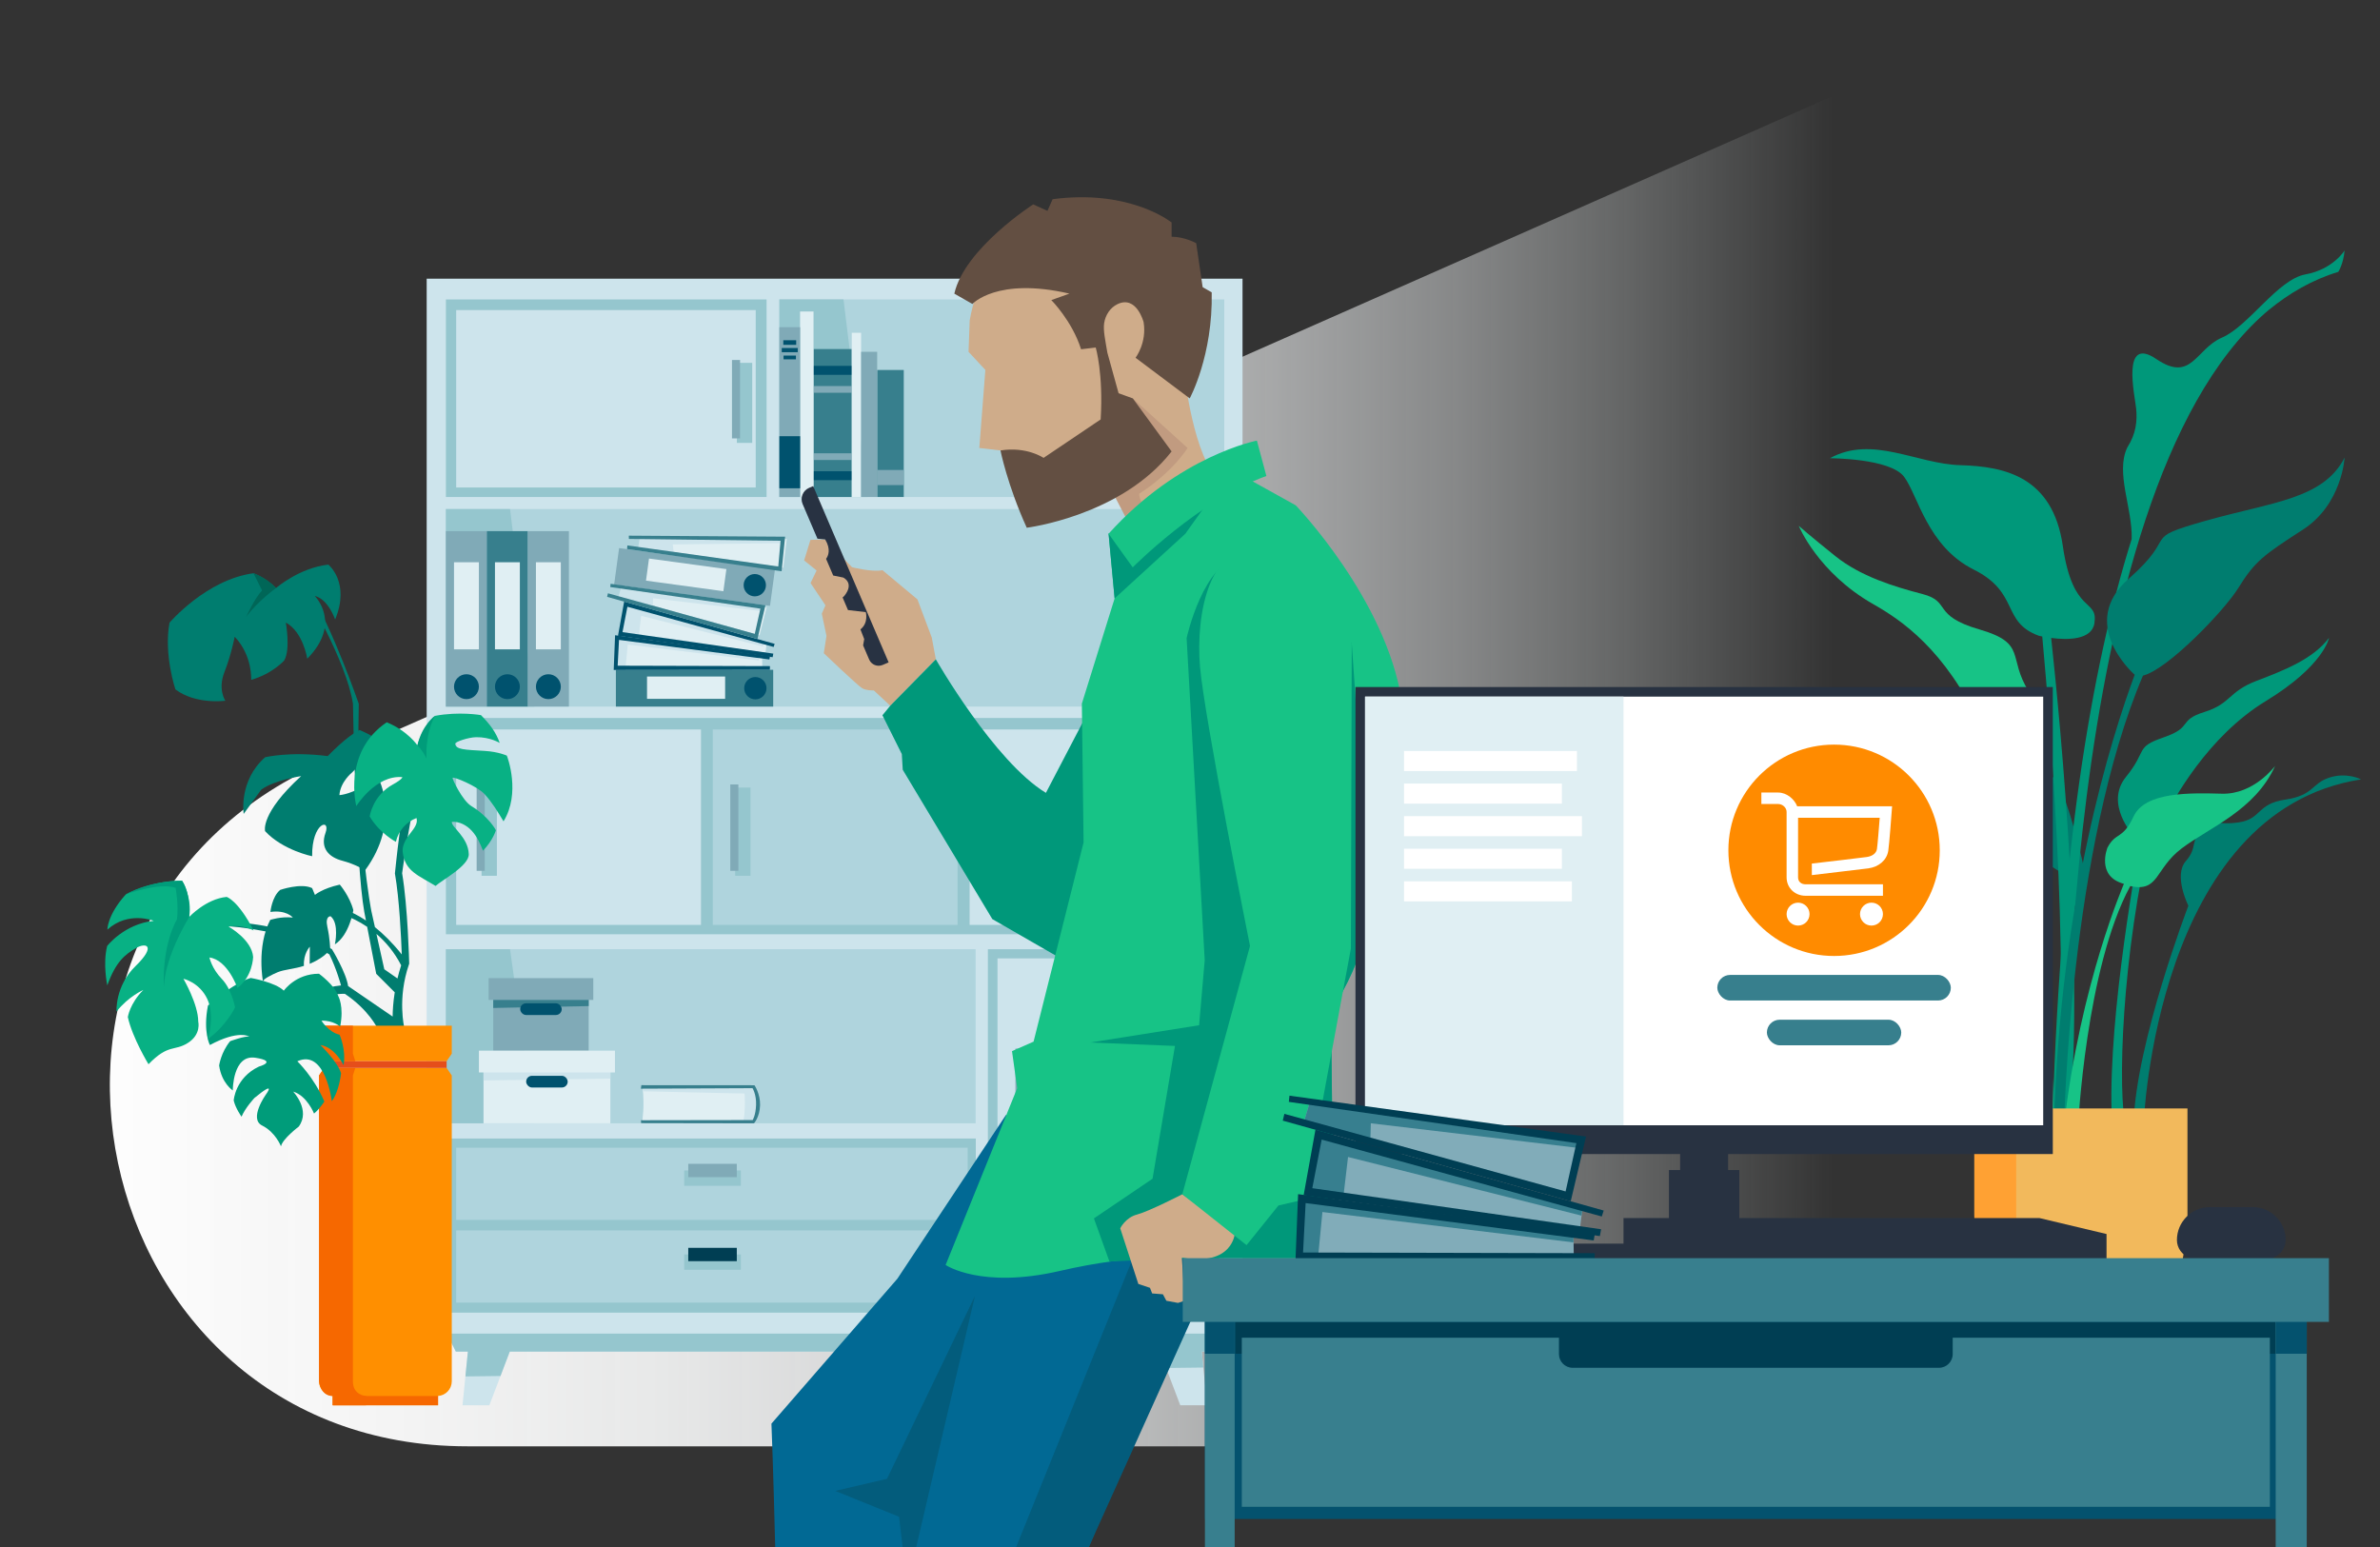 <?xml version="1.0" encoding="UTF-8" standalone="no"?>
<svg xmlns="http://www.w3.org/2000/svg" xmlns:xlink="http://www.w3.org/1999/xlink" viewBox="0 0 520 338">
  <rect x="0" y="0" width="520" height="338" fill="#333333" stroke="none"/>
  <defs>
    <style>.cls-1{fill:url(#Naamloos_verloop_2);}.cls-1,.cls-2,.cls-3,.cls-4,.cls-5,.cls-6,.cls-7,.cls-8,.cls-9,.cls-10,.cls-11,.cls-12,.cls-13,.cls-14,.cls-15,.cls-16,.cls-17,.cls-18,.cls-19,.cls-20,.cls-21,.cls-22,.cls-23,.cls-24,.cls-25,.cls-26,.cls-27,.cls-28,.cls-29,.cls-30,.cls-31,.cls-32,.cls-33{stroke-width:0px;}.cls-2{fill:#283242;}.cls-3{fill:#283241;}.cls-4{fill:#634f42;}.cls-5{fill:#95c6ce;}.cls-6{fill:#387f8e;}.cls-7{fill:#377f8f;}.cls-8{fill:#377f8d;}.cls-9{fill:#17c386;}.cls-10{fill:#08b184;}.cls-11{fill:#afd4dd;}.cls-12{fill:#e0eff3;}.cls-13{fill:#c19b80;}.cls-14{fill:#cfac8a;}.cls-15{fill:#cde4ec;}.cls-16{fill:#009c7a;}.cls-17{fill:#ff8b00;}.cls-18{fill:#ff8f00;}.cls-19{fill:#80aab7;}.cls-20{fill:#81acb9;}.cls-21{fill:#f2b95c;}.cls-22{fill:#ffa133;}.cls-23{fill:#e54e1b;}.cls-24{fill:#fff;}.cls-25{fill:#f66800;}.cls-26{fill:#016994;}.cls-27{fill:#00526e;}.cls-28{fill:#003e53;}.cls-29{fill:#04526e;}.cls-30{fill:#006657;}.cls-31{fill:#035c7c;}.cls-32{fill:#00987a;}.cls-33{fill:#007d6f;}</style>
    <linearGradient gradientTransform="translate(0 -3242) scale(1 -1)" gradientUnits="userSpaceOnUse" id="Naamloos_verloop_2" x1="-86.622" x2="400.547" y1="-3400" y2="-3400">
      <stop offset="0" stop-color="#fff"/>
      <stop offset=".226" stop-color="#fff" stop-opacity=".99"/>
      <stop offset=".363" stop-color="#fcfcfc" stop-opacity=".957"/>
      <stop offset=".475" stop-color="#fbfcfc" stop-opacity=".901"/>
      <stop offset=".574" stop-color="#f9fafb" stop-opacity=".821"/>
      <stop offset=".665" stop-color="#f7f9f9" stop-opacity=".718"/>
      <stop offset=".75" stop-color="#f5f7f8" stop-opacity=".591"/>
      <stop offset=".83" stop-color="#f2f5f6" stop-opacity=".44"/>
      <stop offset=".906" stop-color="#eef3f3" stop-opacity=".265"/>
      <stop offset=".976" stop-color="#eaf0f1" stop-opacity=".072"/>
      <stop offset="1" stop-color="#e9eff0" stop-opacity="0"/>
    </linearGradient>
  </defs>
  <g id="Neus">
    <path class="cls-1" d="M447.97,0L70.601,166.632c-77.169,34.075-52.848,149.368,31.51,149.368h417.889V0h-72.03Z"/>
  </g>
  <g id="Illustratie">
    <polygon class="cls-15" points="268.277 289.157 96.518 289.157 99.594 295.301 102.23 295.301 101.057 307.031 106.922 307.031 111.379 295.301 253.416 295.301 257.874 307.031 263.739 307.031 262.566 295.301 265.201 295.301 268.277 289.157"/>
    <polygon class="cls-5" points="262.566 295.301 265.201 295.301 268.277 289.157 96.518 289.157 99.594 295.301 102.23 295.301 101.687 300.73 109.351 300.638 111.379 295.301 253.416 295.301 254.779 298.886 262.914 298.788 262.566 295.301"/>
    <rect class="cls-15" height="230.486" width="178.253" x="93.224" y="60.89"/>
    <rect class="cls-11" height="38.037" width="115.738" x="97.427" y="207.393"/>
    <rect class="cls-5" height="38.037" width="115.738" x="97.462" y="248.754"/>
    <rect class="cls-11" height="15.773" width="111.754" x="99.673" y="250.758"/>
    <rect class="cls-11" height="15.773" width="111.754" x="99.673" y="268.835"/>
    <rect class="cls-5" height="3.351" width="12.369" x="149.494" y="274.08"/>
    <rect class="cls-5" height="3.351" width="12.369" x="149.494" y="255.729"/>
    <rect class="cls-19" height="2.912" width="10.602" x="150.378" y="254.281"/>
    <rect class="cls-28" height="2.912" width="10.602" x="150.378" y="272.637"/>
    <rect class="cls-5" height="79.398" width="51.645" x="215.842" y="207.393"/>
    <rect class="cls-15" height="75.211" width="47.39" x="217.943" y="209.397"/>
    <rect class="cls-5" height="38.262" width="3.351" x="222.923" y="230.466"/>
    <rect class="cls-19" height="37.474" width="1.765" x="221.854" y="229.104"/>
    <rect class="cls-5" height="47.254" width="170.061" x="97.427" y="156.869"/>
    <rect class="cls-15" height="42.695" width="53.484" x="99.673" y="159.381"/>
    <rect class="cls-15" height="42.695" width="53.484" x="211.849" y="159.381"/>
    <rect class="cls-11" height="42.695" width="53.484" x="155.737" y="159.381"/>
    <rect class="cls-5" height="19.27" width="3.351" x="105.212" y="172.078"/>
    <rect class="cls-19" height="18.873" width="1.765" x="104.143" y="171.393"/>
    <rect class="cls-5" height="19.27" width="3.351" x="160.624" y="172.078"/>
    <rect class="cls-19" height="18.873" width="1.765" x="159.556" y="171.393"/>
    <rect class="cls-5" height="19.27" width="3.351" x="217.039" y="172.078"/>
    <rect class="cls-19" height="18.873" width="1.765" x="215.971" y="171.393"/>
    <rect class="cls-11" height="43.162" width="170.061" x="97.427" y="111.22"/>
    <rect class="cls-11" height="43.162" width="97.204" x="170.284" y="65.424"/>
    <rect class="cls-5" height="43.162" width="70.064" x="97.427" y="65.424"/>
    <rect class="cls-15" height="38.758" width="65.444" x="99.673" y="67.748"/>
    <rect class="cls-5" height="17.493" width="3.351" x="160.999" y="79.275"/>
    <rect class="cls-19" height="17.133" width="1.765" x="159.93" y="78.652"/>
    <polygon class="cls-5" points="97.427 207.393 111.435 207.393 116.76 245.43 97.427 245.43 97.427 207.393"/>
    <polygon class="cls-5" points="97.427 111.22 111.435 111.22 116.76 154.383 97.427 154.383 97.427 111.22"/>
    <rect class="cls-19" height="38.337" width="8.972" x="97.427" y="116.046"/>
    <rect class="cls-12" height="19.032" width="5.438" x="99.194" y="122.843"/>
    <circle class="cls-27" cx="101.913" cy="150.032" r="2.719"/>
    <rect class="cls-8" height="38.337" width="8.972" x="106.377" y="116.046"/>
    <rect class="cls-12" height="19.032" width="5.438" x="108.144" y="122.843"/>
    <circle class="cls-27" cx="110.863" cy="150.032" r="2.719"/>
    <rect class="cls-19" height="38.337" width="8.972" x="115.327" y="116.046"/>
    <rect class="cls-12" height="19.032" width="5.438" x="117.094" y="122.843"/>
    <circle class="cls-27" cx="119.813" cy="150.032" r="2.719"/>
    <polygon class="cls-5" points="170.284 65.424 184.292 65.424 189.617 108.587 170.284 108.587 170.284 65.424"/>
    <path class="cls-12" d="M164.588,237.576s1.021,1.962.87,3.604-.806,3.753-.806,3.753l-24.339-.005s.572-3.042.076-7.376l24.199.023Z"/>
    <path class="cls-15" d="M162.436,244.928l2.216.005s.655-2.111.806-3.753-.87-3.604-.87-3.604l-24.199-.023c.034.3.064.593.088.88l22.201.49s.272,3.057-.242,6.006Z"/>
    <path class="cls-8" d="M164.739,245.43l-24.661-.04-.037-.634,24.409-.038s.663-1.021.744-3.315c.081-2.294-.776-3.647-.776-3.647l-24.392.108.103-.765,24.716.015s1.282,1.849,1.219,4.351c-.066,2.609-1.325,3.965-1.325,3.965Z"/>
    <rect class="cls-8" height="32.324" transform="translate(363.865 184.85) rotate(-180)" width="8.326" x="177.769" y="76.263"/>
    <rect class="cls-27" height="1.959" width="8.326" x="177.769" y="102.955"/>
    <rect class="cls-19" height="1.469" width="8.326" x="177.769" y="99.037"/>
    <rect class="cls-27" height="1.959" width="8.326" x="177.769" y="79.936"/>
    <rect class="cls-19" height="1.469" width="8.326" x="177.769" y="84.344"/>
    <rect class="cls-12" height="40.527" transform="translate(352.553 176.646) rotate(-180)" width="2.939" x="174.807" y="68.06"/>
    <rect class="cls-19" height="37.099" transform="translate(345.098 180.075) rotate(-180)" width="4.53" x="170.284" y="71.488"/>
    <rect class="cls-27" height="11.377" transform="translate(345.098 201.987) rotate(-180)" width="4.53" x="170.284" y="95.305"/>
    <rect class="cls-27" height="1.008" transform="translate(345.098 149.681) rotate(-180)" width="2.816" x="171.141" y="74.337"/>
    <rect class="cls-27" height=".918" transform="translate(345.098 152.985) rotate(-180)" width="3.49" x="170.804" y="76.033"/>
    <rect class="cls-27" height=".818" transform="translate(345.098 156.199) rotate(-180)" width="2.709" x="171.194" y="77.69"/>
    <rect class="cls-8" height="27.751" transform="translate(389.115 189.423) rotate(-180)" width="5.808" x="191.654" y="80.836"/>
    <rect class="cls-19" height="3.302" transform="translate(389.115 208.671) rotate(-180)" width="5.808" x="191.654" y="102.685"/>
    <rect class="cls-12" height="35.877" width="2.049" x="186.095" y="72.71"/>
    <rect class="cls-19" height="31.724" width="3.509" x="188.144" y="76.863"/>
    <rect class="cls-19" height="34.37" transform="translate(6.321 259.363) rotate(-82.226)" width="8.044" x="147.727" y="108.875"/>
    <rect class="cls-12" height="17.063" transform="translate(5.197 257.157) rotate(-82.226)" width="4.875" x="147.485" y="117.07"/>
    <circle class="cls-27" cx="164.912" cy="127.857" r="2.438"/>
    <rect class="cls-8" height="34.37" transform="translate(1.389 302.11) rotate(-90)" width="8.044" x="147.727" y="133.175"/>
    <rect class="cls-12" height="17.063" transform="translate(-.349 300.148) rotate(-90)" width="4.875" x="147.462" y="141.717"/>
    <circle class="cls-27" cx="165.034" cy="150.361" r="2.438"/>
    <polygon class="cls-12" points="135.365 139.327 166.508 143.219 166.545 145.648 135.225 145.671 135.365 139.327"/>
    <polygon class="cls-15" points="134.515 145.783 134.998 139.313 165.798 143.331 165.798 144.306 137.163 140.83 136.673 145.864 134.515 145.783"/>
    <polygon class="cls-27" points="168.231 143.384 134.389 138.79 134.087 146.373 168.201 146.332 168.233 145.538 134.952 145.447 135.247 139.809 168.11 144.086 168.231 143.384"/>
    <polygon class="cls-12" points="137.255 132.008 167.56 140.173 167.26 142.583 136.238 138.27 137.255 132.008"/>
    <polygon class="cls-15" points="135.528 138.383 136.902 132.042 166.85 140.285 166.715 141.25 140.088 134.552 139.545 139.153 135.528 138.383"/>
    <polygon class="cls-27" points="169.252 140.674 136.372 131.44 135.023 138.908 168.815 143.589 168.956 142.808 136.008 138.111 137.081 132.568 169.035 141.352 169.252 140.674"/>
    <polygon class="cls-12" points="167.517 132.673 136.475 128.046 135.786 130.376 165.946 138.82 167.517 132.673"/>
    <polygon class="cls-15" points="166.398 133.534 166.511 132.572 135.765 128.158 135.077 130.488 142.633 132.875 142.688 130.709 166.398 133.534"/>
    <polygon class="cls-8" points="133.408 127.555 167.239 132.231 165.49 139.616 132.644 130.401 132.827 129.629 164.906 138.492 166.138 132.982 133.336 128.263 133.408 127.555"/>
    <polygon class="cls-12" points="171.893 117.756 140.512 117.216 140.133 119.615 171.137 124.056 171.893 117.756"/>
    <polygon class="cls-15" points="170.874 118.664 170.861 117.695 139.802 117.328 139.423 119.727 147.227 121.109 146.999 118.955 170.874 118.664"/>
    <polygon class="cls-8" points="137.387 117.037 171.538 117.263 170.767 124.813 137 119.959 137.081 119.169 170.041 123.774 170.544 118.151 137.407 117.748 137.387 117.037"/>
    <rect class="cls-19" height="14.312" width="20.854" x="107.766" y="215.276"/>
    <polygon class="cls-8" points="128.62 219.816 107.766 220.227 107.766 215.276 128.62 215.276 128.62 219.816"/>
    <rect class="cls-19" height="4.764" width="22.865" x="106.761" y="213.712"/>
    <rect class="cls-27" height="2.558" rx="1.279" ry="1.279" width="9.076" x="113.655" y="219.208"/>
    <rect class="cls-12" height="14.312" width="27.71" x="105.643" y="231.117"/>
    <polygon class="cls-15" points="133.352 235.658 105.643 236.068 105.643 231.117 133.352 231.117 133.352 235.658"/>
    <rect class="cls-12" height="4.764" width="29.721" x="104.637" y="229.553"/>
    <rect class="cls-27" height="2.558" rx="1.279" ry="1.279" width="9.076" x="114.96" y="235.049"/>
    <path class="cls-32" d="M393.006,159.887s9.11,11.871,17.392,16.288c8.282,4.417,12.975,13.803,19.601,16.84,6.626,3.037,12.975,0,12.975,0l-.828-6.626s-4.969-2.485-5.797-4.969-2.209-7.178-11.319-7.73c-9.11-.552-22.361-5.245-32.024-13.803Z"/>
    <path class="cls-33" d="M448.771,246.02l-3.589.828c2.117-17.3-3.865-37.085-3.865-37.085-3.313-.828-3.589-2.945-6.073-6.258-2.485-3.313-4.693-5.521-13.527-5.797-8.834-.276-12.975-10.491-12.975-10.491,13.251,5.521,14.079.276,20.981,2.761,6.902,2.485,5.245,6.073,9.11,7.454,0,0,7.822,1.932,4.785,9.478l-1.012,2.301s6.073,25.122,6.165,36.809"/>
    <path class="cls-33" d="M416.195,163.2s6.902,2.209,13.251,2.209,16.564.828,19.601,4.969c3.037,4.141,6.35,19.601,6.35,19.601l-1.656,8.834-3.037-8.006s-9.386-4.969-13.803-12.699c-4.417-7.73-5.245-7.73-11.595-9.386-6.35-1.656-9.11-5.521-9.11-5.521Z"/>
    <path class="cls-32" d="M450.704,119.305c-2.209-15.184-12.699-17.392-22.362-17.668-9.662-.276-19.25-6.628-28.536-1.519,0,0,13.173,0,16.213,4.053,3.04,4.053,5.067,15.2,15.2,20.266,10.133,5.067,5.957,11.432,14.239,14.469,0,0,.278.068.749.161,1.876,20.373,6.855,81.441,2.116,110.101l3.013.331c4.89-29.578-1.193-91.668-3.179-110.114,3.403.44,8.881.54,9.448-3.238.828-5.521-4.693-1.656-6.902-16.84Z"/>
    <path class="cls-32" d="M503.709,59.951c-6.073,1.104-12.423,11.319-18.22,13.803-5.797,2.485-6.626,9.938-14.356,4.693-7.73-5.245-4.693,8.006-4.417,10.767s0,5.521-1.932,8.558c-2.64,5.521,1.184,13.336.959,20.001-8.834,28.102-15.873,69.727-17.418,131.395l3.013.331s-2.334-141.155,43.663-181.189c.077-.065.154-.13.231-.195.157-.135.315-.266.473-.398,4.492-3.681,9.54-6.61,15.183-8.317,0,0,1.104-1.656,1.38-4.693,0,0-2.485,4.141-8.558,5.245Z"/>
    <path class="cls-33" d="M481.899,113.784c-14.632,4.141-5.521,2.761-16.84,12.699-10.959,9.623.597,20.28,1.343,20.948-5.119,13.783-16.356,49.323-17.63,98.59l2.208-.276s1.202-60.409,17.227-98.13c5.364-1.304,17.712-14.097,20.871-19.199,3.589-5.797,5.521-7.178,14.08-12.699,8.558-5.521,9.11-15.736,9.11-15.736-4.693,9.11-15.736,9.662-30.367,13.803Z"/>
    <path class="cls-9" d="M393.006,114.888s4.141,10.214,16.288,17.116c12.147,6.902,38.373,25.674,35.889,114.844l3.589-.828s-.828-52.177-8.006-73.434c0,0-.552-3.865,2.209-5.797,2.761-1.932,4.969-8.282.276-15.736-4.693-7.454-.276-10.491-10.767-13.527-10.491-3.037-6.073-6.073-12.423-7.73-6.35-1.656-13.527-3.865-19.049-8.282-5.521-4.417-8.006-6.626-8.006-6.626Z"/>
    <path class="cls-32" d="M405.981,202.401s3.865,6.073,10.491,7.73c6.626,1.656,10.491,7.73,15.46,8.282,0,0,9.11,12.423,8.834,28.987h2.209s.092-14.263-9.57-29.355c0,0,3.681-.736,1.38-5.429s-5.521-4.141-9.938-4.877-3.865.644-7.546-1.38c-3.681-2.024-6.258,0-11.319-3.957Z"/>
    <path class="cls-32" d="M493.034,148.752c-6.258,2.393-5.521,4.969-11.411,6.81-5.889,1.84-2.393,3.313-8.834,5.521-6.442,2.209-3.497,2.761-8.282,8.65-4.785,5.889,1.656,12.883,1.656,12.883l1.815-.825c-1.933,10.427-7.968,45.197-6.416,65.057l2.945-.368c-1.895-7.579-1.048-37.73,5.708-65.705l2.022-.919c2.577-5.153,10.123-18.957,22.821-26.686,12.699-7.73,13.804-13.803,13.804-13.803-3.497,4.601-9.57,6.994-15.828,9.386Z"/>
    <path class="cls-33" d="M466.164,245.376h2.209s2.577-68.097,47.484-75.09c0,0-3.129-1.656-6.994-.368s-3.313,3.865-9.57,4.785c-6.258.92-5.153,4.233-10.122,4.969-4.969.736-4.601-.92-7.73,1.472-3.129,2.393-1.104,3.865-3.865,6.994-2.761,3.129.552,9.754.552,9.754,0,0-11.411,29.815-11.963,47.484Z"/>
    <path class="cls-9" d="M485.488,173.414c-6.994-.184-16.81-.448-19.325,4.969-2.393,5.153-3.865,3.313-5.705,6.81,0,0-2.577,6.258,3.589,7.914.033.009-9.478,21.613-13.067,52.637l3.037.552s1.695-34.789,11.418-52.7c6.344,1.394,5.32-3.75,11.22-8.219,6.073-4.601,16.012-8.282,20.429-18.036,0,0-4.601,6.257-11.595,6.073Z"/>
    <path class="cls-21" d="M431.372,242.176v23.281c0,12.472,6.685,26.607,6.685,41.574h33.193c0-14.967,6.685-29.102,6.685-41.574v-23.281h-46.563Z"/>
    <path class="cls-22" d="M440.518,242.176v23.281c0,12.472,6.685,26.607,6.685,41.574h-9.146c0-14.967-6.685-29.102-6.685-41.574v-23.281h9.146Z"/>
    <path class="cls-14" d="M211.869,69.985c2.934-16.545,13.014-17.848,19.5-19.807,7.374-2.227,31.186-9.327,27.44,31.779,0,0,1.978,18.086,7.636,23.023l-7.558,16.747-14.763.465,2.515-7.813s-1.948-7.576-4.797-13.047l-11.253,3.932-11.996-6.843-4.623-.54,1.319-17.054-3.674-3.956.253-6.885Z"/>
    <path class="cls-13" d="M252.856,113.814l-6.217.565-3.956-7.63,4.822-19.705,11.963,10.833s-3.032,5.105-10.568,10.003c0,0-.229,2.281,3.956,5.935Z"/>
    <path class="cls-4" d="M239.404,75.928s1.696,5.746,1.076,15.713l-12.474,8.401s-3.674-2.543-9.413-1.622c0,0,1.5,7.556,5.739,16.882,0,0,20.63-2.543,31.651-16.673l-8.478-11.586-3.109-1.13-2.449-8.855c-.445-2.669-.948-4.884-.699-6.477.274-1.753,1.308-3.36,2.908-4.128,4.153-1.992,5.703,3.917,5.703,3.917.754,4.522-1.755,7.796-1.755,7.796l11.834,8.877s5.087-9.326,4.804-23.173l-1.978-1.13-1.413-9.608s-2.543-1.413-5.369-1.413v-3.109s-1.676-1.362-4.938-2.732c-.697-.293-1.467-.587-2.309-.867-4.365-1.456-10.657-2.567-18.752-1.487l-1.13,2.543-3.109-1.413s-14.978,9.608-17.238,19.499l3.956,2.261s5.369-5.935,21.195-2.261l-3.956,1.413s4.522,4.522,6.5,10.739l3.203-.377Z"/>
    <path class="cls-26" d="M237.899,338c9.796-24.115,33.891-75.184,33.891-75.184l-51.997-19.216-23.738,35.795-27.506,31.651s.417,10.213.821,26.955"/>
    <polygon class="cls-31" points="237.899 338 271.79 262.816 254.834 256.787 222.021 338 237.899 338"/>
    <polyline class="cls-31" points="200.189 338 213.01 283.162 193.794 323.103 182.49 325.74 196.431 331.392 197.212 338"/>
    <path class="cls-14" d="M186.158,123.931s4.467,1.132,6.65.649l7.64,6.377,3.135,8.352.884,4.746-9.956,10.137-3.588-3.338s-1.609.049-2.534-.472c-.925-.521-8.399-7.661-8.399-7.661l.585-3.788-1.02-4.856.797-1.824-3.256-4.863,1.317-2.749-2.719-2.19,1.378-4.494,3.217-.099,5.869,6.071Z"/>
    <path class="cls-2" d="M194.155,144.725l-16.482-38.517-.893.382c-1.368.585-2.003,2.169-1.417,3.538l3.239,7.569,1.687.162c1.319,2.201.66,3.622.198,4.243l1.559,3.643,2.183.441s2.545,1.153.246,4.008l-.375.35,1.174,2.744,3.892.457s.661,2.329-1.17,3.768l.826,2.123-.243,1.374,1.321,3.086c.489,1.143,1.812,1.673,2.956,1.184l1.301-.556Z"/>
    <path class="cls-32" d="M228.516,173.228c-11.301-6.861-24.048-29.173-24.048-29.173l-9.956,10.137-1.713,2.085,4.238,8.475.202,3.431,19.572,32.628,15.54,8.942,12.108-41.974.807-26.637-16.749,32.086Z"/>
    <path class="cls-9" d="M243.531,130.749l-1.319-14.13,29.013-12.811,11.869,6.594s19.782,20.535,23.173,42.766c0,0-1.319,48.23-15.449,67.446l.565,54.279h-33.158s-9.608-1.151-26.752,2.806c-17.144,3.956-24.868-1.319-24.868-1.319l15.637-38.621-1.13-8.101,4.71-2.072,10.927-43.52-.377-30.332,7.159-22.984Z"/>
    <path class="cls-32" d="M259.262,139.415s3.674-16.956,12.152-17.804c8.478-.848,23.926,18.934,23.926,18.934l3.203,46.063s3.391-7.63,7.724-33.441c0,0-1.319,48.23-15.449,67.446l.565,54.279h-33.158l-15.825.733s-3.391-9.42-3.391-9.42l12.811-8.666,4.898-29.013-18.463-.754,23.738-3.768,1.225-14.224-3.956-70.366Z"/>
    <path class="cls-14" d="M258.226,274.779l.471,7.63,1.79,1.225-3.109,1.036-2.543-.471-.754-1.413-2.355-.188-.471-1.225-2.543-.848-3.956-12.152s1.13-2.355,3.674-3.014c2.543-.659,9.891-4.427,9.891-4.427l11.492,8.384s-.283,7.442-11.586,5.464Z"/>
    <path class="cls-9" d="M258.32,260.932l14.036,11.115,6.971-8.666,5.652-1.319,10.173-54.824.188-66.693s-5.275-16.202-18.275-19.97c-12.999-3.768-15.825,13.941-14.883,25.057.942,11.115,10.927,61.041,10.927,61.041l-14.789,54.258Z"/>
    <polygon class="cls-32" points="242.212 116.619 243.531 130.749 258.979 116.619 268.399 103.431 242.212 116.619"/>
    <path class="cls-9" d="M242.212,116.619l5.275,7.347s14.507-14.695,29.202-19.97l-2.072-7.724s-16.956,3.203-32.404,20.347Z"/>
    <polygon class="cls-3" points="380.019 271.717 380.019 255.642 377.573 255.642 377.573 234.675 367.09 234.675 367.09 255.642 364.644 255.642 364.644 271.717 334.241 271.717 334.241 275.91 410.421 275.91 410.421 271.717 380.019 271.717"/>
    <rect class="cls-3" height="102.039" width="152.36" x="296.151" y="150.108"/>
    <rect class="cls-24" height="93.653" width="148.167" x="298.248" y="152.205"/>
    <path class="cls-3" d="M492.201,263.732h-9.383c-3.954,0-7.19,3.235-7.19,7.19h0c0,1.753,1.117,3.253,2.673,3.835v1.153h18.416v-1.153c1.556-.582,2.673-2.083,2.673-3.835h0c0-3.954-3.235-7.19-7.19-7.19Z"/>
    <polygon class="cls-3" points="460.253 275.91 354.719 275.91 354.719 266.125 445.576 266.125 460.253 269.62 460.253 275.91"/>
    <circle class="cls-17" cx="400.721" cy="185.779" r="23.091"/>
    <path class="cls-24" d="M392.659,176.168c-.557-1.504-2.239-3.009-4.164-3.009h-3.659v2.506h3.659c.988,0,1.855.807,1.855,1.729v14.293c0,2.294,1.788,4.028,4.16,4.028h16.891v-2.506h-16.891c-1.005,0-1.654-.6-1.654-1.522v-13.018h17.842c-.193,2.506-.477,5.959-.61,6.837-.137.907-.992,1.571-2.231,1.741-1.401.192-8.486,1.029-11.994,1.429v2.524c3.007-.38,10.852-1.27,12.334-1.473,2.349-.322,4.063-1.832,4.369-3.851.221-1.463.728-8.204.834-9.708h-20.741Z"/>
    <circle class="cls-24" cx="392.856" cy="199.723" r="2.506"/>
    <circle class="cls-24" cx="408.895" cy="199.723" r="2.506"/>
    <rect class="cls-12" height="93.653" width="56.471" x="298.248" y="152.205"/>
    <rect class="cls-8" height="5.591" rx="2.796" ry="2.796" width="51.02" x="375.211" y="213.009"/>
    <rect class="cls-8" height="5.591" rx="2.796" ry="2.796" width="29.354" x="386.044" y="222.794"/>
    <rect class="cls-24" height="4.38" width="34.491" x="306.763" y="171.203"/>
    <rect class="cls-24" height="4.38" width="37.776" x="306.763" y="164.086"/>
    <rect class="cls-24" height="4.38" width="38.87" x="306.763" y="178.32"/>
    <rect class="cls-24" height="4.38" width="34.491" x="306.763" y="185.437"/>
    <rect class="cls-24" height="4.38" width="36.681" x="306.763" y="192.555"/>
    <polygon class="cls-20" points="284.128 262.152 343.776 269.582 343.848 274.234 283.864 274.301 284.128 262.152"/>
    <polygon class="cls-7" points="283.864 274.301 284.785 261.91 343.776 269.582 343.776 271.448 288.932 264.813 287.999 274.455 283.864 274.301"/>
    <polygon class="cls-28" points="348.435 269.681 283.618 260.908 283.045 275.431 348.381 275.326 348.441 273.807 284.701 273.658 285.263 262.859 348.204 271.025 348.435 269.681"/>
    <polygon class="cls-20" points="287.742 248.131 345.788 263.746 345.215 268.364 285.8 260.127 287.742 248.131"/>
    <polygon class="cls-7" points="285.8 260.127 288.426 247.983 345.788 263.746 345.53 265.595 294.53 252.786 293.493 261.599 285.8 260.127"/>
    <polygon class="cls-28" points="350.388 264.489 287.41 246.829 284.832 261.133 349.553 270.072 349.823 268.576 286.718 259.606 288.768 248.989 349.973 265.788 350.388 264.489"/>
    <polygon class="cls-20" points="345.702 249.383 286.245 240.545 284.929 245.007 342.697 261.158 345.702 249.383"/>
    <polygon class="cls-7" points="344.917 250.816 345.134 248.974 286.245 240.545 284.929 245.007 299.403 249.572 299.507 245.425 344.917 250.816"/>
    <polygon class="cls-28" points="281.731 239.391 346.526 248.321 343.184 262.467 280.269 244.843 280.619 243.364 342.064 260.314 344.419 249.761 281.593 240.747 281.731 239.391"/>
    <rect class="cls-29" height="44.599" width="240.734" x="263.259" y="287.282"/>
    <polyline class="cls-28" points="269.902 295.776 269.902 288.815 497.351 288.815 497.351 295.776"/>
    <rect class="cls-6" height="36.941" width="224.618" x="271.317" y="292.274"/>
    <polygon class="cls-6" points="258.414 274.893 258.414 288.815 263.259 288.815 263.259 338 269.761 338 269.761 288.815 497.21 288.815 497.21 338 503.993 338 503.993 288.815 508.839 288.815 508.839 274.893 258.414 274.893"/>
    <rect class="cls-29" height="6.961" width="6.502" x="263.259" y="288.815"/>
    <rect class="cls-29" height="6.961" width="6.783" x="497.21" y="288.815"/>
    <path class="cls-28" d="M340.611,291.558h86.03v4.291c0,1.652-1.342,2.994-2.994,2.994h-80.042c-1.652,0-2.994-1.342-2.994-2.994v-4.291h0Z"/>
    <path class="cls-33" d="M87.854,190.801c.193-1.393,2.057-14.648,3.758-19.491l-2.003-1.246c-1.84,5.237-3.23,20.047-3.311,20.644l-.016.119.02.118c.949,5.481,1.345,13.851,1.481,17.588-2.077-2.591-4.07-4.525-5.867-5.969l-.776-3.494s-3.388-16.832-2.752-45.309c0,0-5.717-16.515-11.01-25.089l-.847.529s9.104,15.032,10.586,24.56c0,0,.565,34.793,2.47,45.45l.368,1.908c-3.487-2.341-5.875-2.723-6.045-2.747l-.604,1.016c.039.006,3.252.629,6.915,3.114l1.977,10.26,4.046,4.046c-.336,2.132-.446,3.957-.46,5.297l-9.726-6.661c-.423-2.964-3.529-8.046-3.529-8.046-10.163-6.352-26.677-6.211-26.677-6.211l.706.988c16.515.565,25.407,6.352,25.407,6.352,1.553,3.105,2.541,6.775,2.541,6.775-3.388.282-7.481,2.117-7.481,2.117l.706.988c4.94-1.411,7.622-1.27,7.622-1.27,5.223,3.529,7.057,7.446,7.057,7.446h3.463s2.466,0,2.466,0c-.006-.059-1.569-6.411,1.017-13.896l.046-.132-.003-.14c-.003-.123-.295-12.289-1.543-19.615ZM86.843,213.784l-2.88-2.009-1.716-7.723c1.94,1.664,3.869,3.888,5.404,6.855-.321.99-.585,1.951-.808,2.878Z"/>
    <path class="cls-18" d="M69.702,301.798c0,1.706,1.326,3.088,3,3.209v2.024h23.004v-2.024c1.675-.121,3-1.503,3-3.209v-66.82s-1.125-1.644-1.125-1.644h-26.754s-1.125,1.644-1.125,1.644v66.82Z"/>
    <polygon class="cls-18" points="98.707 224.099 69.702 224.099 69.702 230.217 70.827 231.861 97.581 231.861 98.707 230.217 98.707 224.099"/>
    <rect class="cls-23" height="1.473" width="26.754" x="70.827" y="231.861"/>
    <polygon class="cls-25" points="69.702 224.099 69.702 230.217 70.827 231.861 77.632 231.861 77.103 230.217 77.103 224.099 69.702 224.099"/>
    <path class="cls-25" d="M77.632,233.334h-6.805l-1.125,1.644v66.82s.294,3.209,3,3.209v2.024h7.259v-2.024s-2.858-.139-2.858-3.209v-66.82l.529-1.644Z"/>
    <rect class="cls-25" height="2.024" width="23.004" x="72.703" y="305.007"/>
    <path class="cls-33" d="M53.238,177.828s-1.137-7.266,4.701-12.385c0,0,5.415-1.307,13.672-.249,0,0,4.174-4.398,6.957-5.692,0,0,5.323,2.093,7.017,5.057,0,0-5.444.706-8.681,4.234,0,0-2.537,2.027-2.751,4.931,0,0,2.816-.034,8.5-3.753,0,0,5.069,9.348-2.881,20.176,0,0-2.054-1.318-4.986-2.087s-4.87-2.752-3.67-6.069c1.2-3.317-3.009-2.319-2.916,5.086,0,0-6.405-1.297-10.284-5.485,0,0-1.113-3.831,7.878-12.02,0,0-5.829.845-8.723,2.962l-3.835,5.294Z"/>
    <path class="cls-10" d="M84.501,157.806c-9.714,6.542-6.652,18.316-6.652,18.316,0,0,4.243-6.851,10.065-6.327,0,0-.003.466-2.059,1.592-4.451,2.437-5.086,6.989-5.086,6.989,2.17,3.705,5.729,5.553,5.729,5.553.504-2.336,2.257-4.363,4.496-5.197.426,1.385-.86,2.626-1.703,3.804-.763,1.067-1.461,2.356-1.303,3.658.509,4.197,3.421,5.044,7.179,7.373,1.329-1.241,7.325-4.396,7.252-6.934-.11-3.769-3.917-5.981-3.689-7.074,1.654-.114,3.26.763,4.377,1.989,1.117,1.225,1.816,2.769,2.417,4.314,2.188-2.246,2.823-4.469,2.823-4.469,0,0-1.482-2.911-5.337-5.258-2.03-1.235-4.239-6.019-4.134-6.197.188-.315,5.396,1.812,7.021,3.59s2.876,3.858,4.115,5.923c3.787-6.104.884-14.051.717-14.361,0,0-1.8-.847-4.84-1.027-4.628-.274-6.116-.296-6.483-1.511-.133-.441,2.942-1.456,4.601-1.485,3.07-.053,5.172,1.254,5.172,1.254-.832-2.366-2.155-4.112-4.101-6.078,0,0-4.777-.84-10.069.169-2.753,2.432-3.809,6.441-3.809,6.441,0,0-2.065-3.119-6.697-5.046Z"/>
    <path class="cls-16" d="M91.199,162.853s1.109,1.019,2.009,2.924c0,0-.475-4.969,1.8-9.366,0,0-2.801,1.982-3.809,6.441Z"/>
    <path class="cls-33" d="M60.323,128.47s5.067-4.413,11.411-5.107c0,0,4.857,3.866,1.487,11.995,0,0-1.487-4.461-4.461-5.155,0,0,6.062,5.923-1.628,13.717,0,0-.882-5.842-4.683-7.896,0,0,1.057,5.777-.331,8.256,0,0-2.478,2.875-7.237,4.263,0,0,.333-5.264-3.601-9.422,0,0-.761,3.97-2.248,7.737s.198,6.245.198,6.245c0,0-6.444.892-10.905-2.478,0,0-2.577-7.633-1.289-14.572,0,0,8.03-9.418,18.339-10.805,0,0,2.654.994,4.945,3.223Z"/>
    <path class="cls-30" d="M60.323,128.47s-3.954,2.824-6.532,6.294c0,0,1.884-4.164,3.47-5.75l-1.884-3.767s2.654.796,4.945,3.223Z"/>
    <path class="cls-33" d="M57.462,214.482s-1.455-7.611,1.577-13.49c0,0,2.281-.796,4.945-.52,0,0-1.393-1.715-4.899-1.226,0,0,.291-3.246,2.114-4.807,0,0,4.563-1.591,6.997-.397l.614,1.487s1.575-1.395,5.433-2.252c0,0,2.168,2.519,2.96,5.596,0,0-.868,5.452-4.037,7.457,0,0,1.015-4.545-.929-6.137,0,0-1.255-.119-.705,2.361.551,2.48.606,4.763.606,4.763,0,0-.764,1.688-4.479,3.272l.035-3.749s-1.453,1.515-1.292,4.191c-1.918.643-4.323.797-5.713,1.377-1.041.434-3.37,1.538-3.227,2.072Z"/>
    <path class="cls-16" d="M45.429,219.708s5.394-4.879,9.355-6.036c0,0,5.359.926,7.223,2.777,0,0,2.563-3.703,7.689-3.703,0,0,3.495,2.545,4.194,4.86,0,0,1.322,2.238.428,6.673,0,0-1.515-1.35-4.078-1.273,0,0,1.514,2.499,3.942,3.062,0,0,1.495,3.263.874,6.657,0,0-1.864-3.934-5.048-4.397,0,0,3.806,3.703,4.505,6.171,0,0-.388,3.934-2.019,6.094,0,0-1.398-11.493-7.534-8.716,0,0,3.65,3.471,5.903,8.793,0,0-1.01,1.62-2.252,2.623,0,0-1.507-3.874-4.559-4.791,0,0,3.86,4.019,1.22,7.645,0,0-3.573,2.7-3.883,4.32,0,0-1.165-3.085-4.116-4.551s.777-6.711.777-6.711c0,0,2.636-3.506-2.449.677,0,0-1.978,2.1-2.832,4.105,0,0-1.32-1.851-1.709-3.548,0,0,.311-4.937,5.514-7.405,0,0,4.194-1.157-.777-1.928-4.971-.771-4.938,7.144-4.938,7.144,0,0-2.44-1.59-2.983-5.447,0,0,.388-2.854,2.408-5.322,0,0,3.184-1.157,4.194-1.003,0,0-2.33-1.543-8.621,1.851,0,0-1.553-2.854-.423-8.62Z"/>
    <path class="cls-10" d="M41.335,200.341s3.67-3.952,8.187-4.376c0,0,2.466.69,5.891,7.332,0,0-2.503-1.404-5.467-.839,0,0,5.081,2.823,5.364,6.634,0,0-.106,4.339-3.44,6.757,0,0-2.113-6.119-6.111-6.65,0,0,.505,2.418,2.7,4.684s2.9,6.218,2.9,6.218c0,0-1.835,3.952-5.928,6.916,0,0,1.585-5.092-.141-8.751-1.726-3.66-5.215-4.416-5.215-4.416,0,0,3.239,5.546,3.239,9.357,0,0,.717,2.767-2.258,4.658-2.975,1.891-4.234.141-8.61,4.658,0,0-3.529-5.787-4.517-10.304,0,0,.423-2.964,3.388-5.928,0,0-3.255,1.414-5.862,4.73,0,0-.349-5.577,4.168-9.952,4.517-4.376,2.392-5.273.067-3.907-2.325,1.366-4.376,2.901-6.244,8.133,0,0-1.022-4.649-.034-8.601,0,0,3.67-4.799,10.163-5.505,0,0-5.539-2.225-10.109,1.922,0,0-.053-3.192,4.04-7.709,0,0,5.787-3.105,12.28-2.964,0,0,2.258,3.67,1.553,7.904Z"/>
    <path class="cls-16" d="M35.83,216.432s-.706-5.505,5.505-16.091c0,0,.423-5.081-1.553-7.904,0,0-6.775-.141-12.28,2.964,0,0,7.34-2.682,10.869-1.411,0,0,.706,3.811.282,6.916,0,0-3.388,5.364-2.823,15.526Z"/>
  </g>
</svg>
